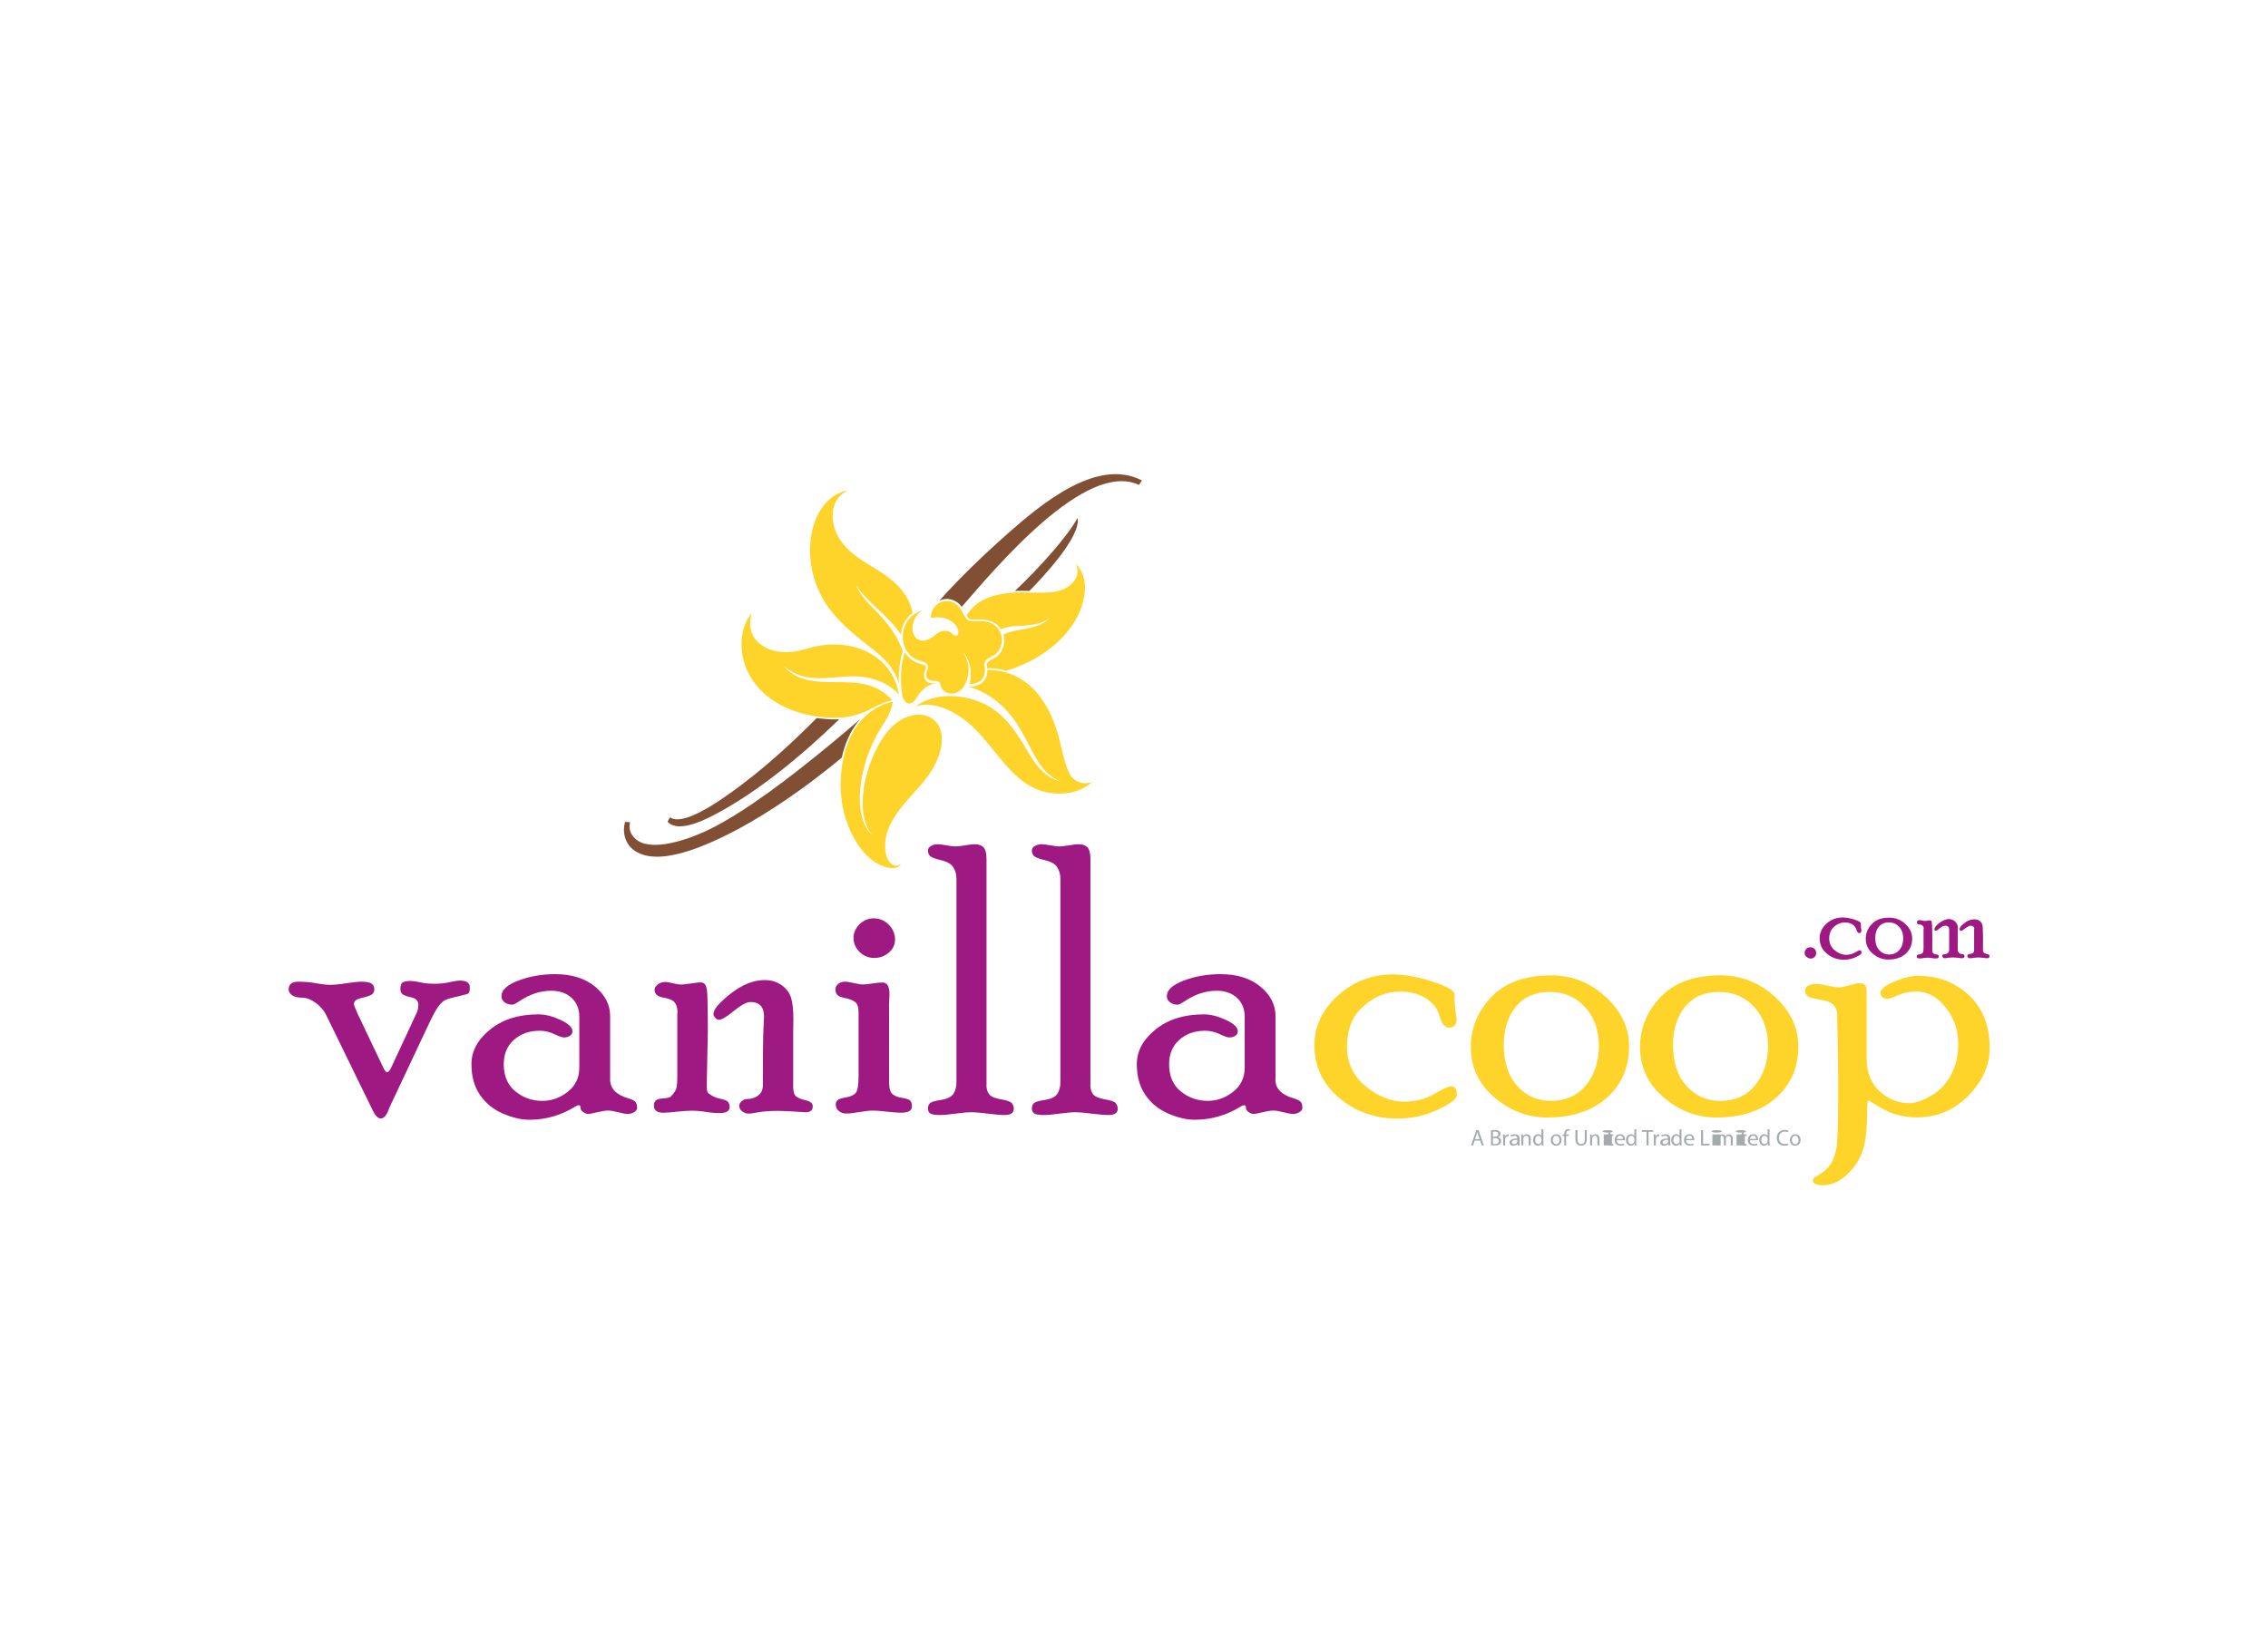 <svg height="160" viewBox="0 0 220 160" width="220" xmlns="http://www.w3.org/2000/svg"><g fill="none" fill-rule="evenodd"><path d="m0 0h220v160h-220z"/><g transform="translate(60.522 46)"><path d="m37.932 11.33c2.329-2.204 5.079-5.251 6.066-7.072.402 1.773-3.527 5.922-4.667 7.072-.479-.01-.958-.019-1.399 0zm-37.335 22.443c-.249.958.412 1.677 1.054 1.955 1.773.767 5.079-.479 6.727-1.303 3.431-1.715 7.599-4.859 11.96-8.471.853-.709 1.715-1.437 2.568-2.175-.067.077-.134.153-.201.24-.757.949-1.284 2.166-1.572 3.479-.067.057-.134.115-.201.172-3.354 2.769-6.737 5.079-9.765 6.718-2.041 1.102-5.357 2.693-7.887 2.731-1.351.019-2.817-.479-3.201-1.974-.105-.412-.115-.882.029-1.409zm20.287-9.985c-3.699 3.565-7.724 6.89-11.806 9.104-2.147 1.169-4.034 1.744-4.849.824l.249-.422c1.131.834 4.226-1.083 7.091-3.277 2.559-1.955 4.906-4.102 7.13-6.354.172.029.345.048.517.057.632.077 1.179.086 1.667.067zm29.075-22.74c-5.175-2.453-13.953 8.117-17.192 11.825-.268-.364-.604-.585-.949-.69-.307-.096-.623-.096-.92-.019-.105.029-.211.067-.307.115 1.974-2.214 4.303-4.447 6.631-6.507 3.325-2.942 8.73-7.417 13.023-5.156z" fill="#814f34" fill-rule="nonzero"/><g fill="#ffd42a" transform="translate(11.408 1.555)"><path d="m17.535 11.672c-.661.402-.997 1.188-.949 1.84.01.201.057.383.144.546.249.498.757.642 1.265.47.24-.077.479-.22.69-.402.498-.431 1.035-.671 1.648-.287.067.038.125.086.172.134.326.307.604.105.527-.297-.048-.268-.182-.546-.431-.767-.632-.585-1.572-.671-2.233-.479-.048-1.706 2.137-2.386 2.999-.7.144.278.268.556.431.747.259.307.853.23 1.342.22 2.415-.038 2.626 2.597 1.322 3.335-.489.278-1.016.431-.891 1.102.22 1.16-.585 1.715-1.457 1.667.22-.93.211-2.127-.623-3.095.431.652.93 2.012.038 3.392-.546.853-1.993.91-2.233-.22-.048-.201-.153-.383-.508-.374-.747.029-1.073-.364-.767-1.054.125-.268.096-.623-.335-.776-.086-.029-.163-.048-.23-.067-1.15-.278-1.773-1.236-1.811-2.29-.019-1.217.661-2.271 1.888-2.645z"/><path d="m18.896 18.764c-.786.038-1.495.642-1.907 1.37-.537.939-1.275.632-1.418-.374-.192-1.37-.144-2.76.268-4.034.057.086.115.172.172.259.335.422.805.738 1.409.882.019.01.057.01.105.029.038.01.077.019.105.038.019.01.038.01.057.019.182.086.23.23.172.412 0 .01-.01.029-.019.048-.096.22-.144.422-.134.594.01.153.048.287.125.402s.182.201.326.259c.24.096.479.096.738.096z"/><path d="m14.622 20.383c-2.127.45-2.817 2.032-6.794 1.639-2.003-.201-3.977-.901-5.443-2.127-.853-.719-1.552-1.648-1.965-2.683-.642-1.62-.623-3.939.585-5.29-.316.949-.22 1.936.479 2.702.815.901 2.242 1.227 3.469 1.054.632-.086 1.15-.22 1.62-.364 3.709-1.064 7.983.364 8.692 4.514-.834-.949-2.108-1.552-3.536-1.715-2.616-.297-5.366 1.016-7.657-1.102 1.811 2.3 5.127 1.303 7.647 1.773 1.39.268 2.204.834 2.904 1.6zm-4.264-20.383c-1.907.383-3.028 1.974-3.479 3.833-.623 2.578.019 5.462 1.581 7.59.882 1.198 2.041 2.242 3.354 3.287 1.6 1.275 2.722 1.965 3.45 4.006-.019-.374-.019-.747.01-1.112.048-.671.163-1.322.364-1.945l.01-.029c-1.294-3.498-3.699-4.293-4.542-6.43 1.083 1.735 3.086 2.875 4.36 4.83.038-.556.211-1.054.508-1.476.172-.24.374-.46.623-.632-.326-1.62-1.322-2.702-2.549-3.603-1.514-1.102-3.239-1.763-4.379-3.354-1.15-1.572-1.275-4.054.69-4.964zm11.48 12.17c.862-1.533 2.597-2.07 4.341-2.223 1.399-.125 3.402.172 4.619-.182 1.294-.383 2.175-1.437 1.629-2.626 1.342 1.38.958 3.517.172 5.079-1.303 2.607-4.121 4.485-6.929 5.299-.546-.172-1.275-.268-1.859-.23-.01-.048-.01-.096-.019-.153-.077-.422.23-.585.565-.757.077-.038.153-.086.211-.115.431-.24.719-.661.843-1.14.086-.345.086-.709 0-1.064 0-.019-.01-.038-.01-.048.537-.287 1.37-.412 2.032-.537.949-.182 1.869-.393 2.415-1.073-.623.556-1.591.69-2.501.747-.757.048-1.476.038-2.185.345-.086-.134-.192-.259-.316-.374-.383-.355-.949-.594-1.706-.575-.086 0-.163 0-.24.01-.278.01-.565.019-.757-.048-.163-.086-.24-.201-.307-.335zm-4.954 8.797c1.648-.546 3.699.402 5.184 1.667 1.485 1.265 2.674 3.153 4.092 4.6.709.728 1.524 1.39 2.472 1.782 1.457.623 3.9.69 5.357-.7-.585.22-1.284.153-1.84-.364-.565-.517-.91-2.07-1.275-3.584-.834-3.479-2.856-6.89-7.034-6.938v.192c-.019.393-.163.709-.393.949-.22.23-.517.374-.843.441-.153.029-.316.038-.479.029l-.201-.01c1.39.393 2.53 1.092 3.498 2.041 1.169 1.16 1.821 2.424 2.559 3.862.776 1.505 1.562 2.865 3.114 3.354-1.754-.355-2.664-1.792-3.517-3.249-.795-1.361-1.591-2.52-2.635-3.392-.901-.757-1.984-1.294-3.402-1.552-1.629-.297-3.316-.067-4.657.872zm-2.204-.441c-1.275.23-2.472 1.054-3.249 2.022-1.581 1.974-2.118 5.146-1.658 7.954.134.834.431 1.811.862 2.731.728 1.533 2.06 3.249 3.881 3.421.374.038.738-.038.939-.393-.355.249-.69.192-.939-.019-.757-.642-.661-2.252-.374-3.105.489-1.457 1.687-2.817 2.645-3.852.7-.757 1.37-1.552 1.84-2.396 2.693-4.964-1.965-6.881-4.696-3.172-1.859 2.53-3.162 7.484-1.227 9.794-2.127-1.945-1.265-7.091.776-10.369.537-.824 1.064-1.696 1.198-2.616z"/></g></g><g fill-rule="nonzero"><g transform="translate(28 81.91)"><g fill="#9e1981"><path d="m12.381 16.435c.134-.259.201-.546.201-.862 0-.364-.22-.604-.652-.709-.431-.105-.719-.201-.872-.307s-.22-.278-.22-.537c0-.326.077-.527.24-.623.163-.096.412-.134.747-.134.259 0 .575.048.958.134.383.096.834.134 1.38.134.517 0 .997-.048 1.457-.153.46-.105.795-.153 1.016-.153.623 0 .939.22.939.652 0 .326-.048.517-.134.585-.086.067-.431.163-1.025.297-.594.125-.997.249-1.217.345-.22.105-.441.316-.671.623-.23.316-.498.795-.815 1.457l-3.929 8.337c-.029.048-.057.144-.105.278-.211.537-.46.805-.757.805-.259 0-.517-.268-.776-.805l-4.485-9.19c-.24-.498-.594-.91-1.054-1.236-.46-.326-.882-.489-1.275-.489-.431 0-.757-.077-.987-.23-.23-.153-.345-.345-.345-.565 0-.508.316-.757.939-.757.585 0 1.169.048 1.744.153.575.105 1.025.153 1.342.153.383 0 .901-.048 1.572-.153.671-.105 1.16-.153 1.476-.153.441 0 .757.057.949.172s.287.316.287.585c0 .163-.057.307-.182.431-.125.125-.402.23-.834.335-.431.096-.7.192-.805.297-.105.096-.153.211-.153.345 0 .125.125.441.364.968l2.501 5.251c.134.268.249.402.345.402.134 0 .278-.182.441-.537z"/><path d="m31.183 22.817c0 .882.585 1.485 1.754 1.83.297.086.508.182.652.297.144.115.211.326.211.632 0 .163-.096.297-.287.412s-.393.172-.613.172c-.23 0-.546-.057-.939-.163-.393-.105-.719-.163-.958-.163-.278 0-.632.057-1.064.163-.431.105-.709.163-.862.163-.172 0-.335-.057-.508-.182s-.249-.24-.249-.364c0-.192-.057-.297-.182-.297-.086 0-.192.038-.326.125-1.38.853-2.865 1.284-4.466 1.284-.757 0-1.6-.192-2.53-.585-.93-.393-1.677-.987-2.242-1.802-.565-.815-.843-1.811-.843-3.009 0-1.265.604-2.386 1.821-3.364 1.207-.977 2.769-1.466 4.686-1.466.642 0 1.351.182 2.127.537.776.364 1.16.728 1.16 1.102 0 .182-.077.326-.24.441-.163.105-.355.163-.585.163-.163 0-.47-.105-.93-.326-.46-.22-.939-.326-1.428-.326-.997 0-1.83.297-2.492.882-.661.585-.987 1.38-.987 2.367 0 1.14.374 2.022 1.131 2.635.757.613 1.629.92 2.616.92.891 0 1.715-.297 2.463-.882.747-.585 1.121-1.37 1.121-2.338v-4.954c0-.747-.249-1.351-.738-1.811-.489-.46-1.15-.7-1.984-.7-1.054 0-2.089.335-3.086 1.006-.345.23-.575.345-.69.345-.287 0-.546-.077-.747-.23-.211-.153-.307-.355-.307-.594 0-.594.546-1.102 1.639-1.514 1.092-.412 2.281-.623 3.574-.623 1.6 0 2.884.402 3.862 1.207.977.805 1.466 1.763 1.466 2.865z"/><path d="m37.719 16.368c0-.45-.086-.786-.268-1.016-.172-.23-.546-.383-1.112-.479-.565-.096-.843-.355-.843-.757 0-.172.096-.345.297-.508.192-.163.45-.249.767-.249.134 0 .374.038.709.125.335.086.613.125.834.125.134 0 .441-.038.93-.105.479-.077.786-.105.91-.105.249 0 .412.096.517.307.096.201.153.604.163 1.217.029 1.016.038 2.089.038 3.239l-.105 5.213c0 .374.029.613.096.7.057.086.201.192.431.326s.517.24.872.307c.355.077.575.172.68.307.096.134.144.278.144.45 0 .412-.316.613-.958.613-.441 0-.891-.038-1.361-.115-.47-.077-.92-.115-1.38-.115-.364 0-.843.038-1.418.096-.575.057-1.016.105-1.294.105-.623 0-.939-.23-.939-.69 0-.201.057-.355.163-.479.105-.125.345-.201.709-.22.412-.029.671-.086.767-.182.278-.287.46-.546.527-.767.077-.22.105-.671.105-1.351v-5.989zm11.212 7.034c0 .527.086.872.268 1.035.172.163.498.297.949.402.46.105.69.297.69.585 0 .383-.23.575-.68.575-.086 0-.45-.019-1.102-.067-.652-.038-1.188-.067-1.629-.067-.738 0-1.351.048-1.85.134-.498.096-.824.134-.968.134-.22 0-.422-.077-.613-.22-.192-.144-.287-.326-.287-.537 0-.163.077-.316.24-.45.163-.144.345-.211.546-.211.393 0 .738-.115 1.045-.335.307-.23.46-.565.46-1.016 0-2.932.019-4.753.057-5.453.038-.7.057-1.092.057-1.179 0-.949-.441-1.428-1.313-1.428-.374 0-.91.287-1.61.862s-1.188.862-1.476.862c-.096 0-.201-.057-.326-.182s-.182-.249-.182-.393c0-.431.556-1.092 1.677-1.965 1.121-.882 2.214-1.313 3.287-1.313.632 0 1.179.163 1.639.489.46.326.767.728.92 1.217.153.489.23 1.179.23 2.07l-.019 1.169v5.28z"/><path d="m58.245 23.066c0 .594.105.987.326 1.169.22.182.508.307.882.355.364.057.623.134.776.23.153.096.23.307.23.613 0 .412-.355.613-1.064.613-.307 0-.767-.038-1.38-.105-.613-.077-1.064-.105-1.361-.105-.297 0-.719.048-1.284.144-.565.096-.987.144-1.265.144-.278 0-.527-.077-.728-.24-.201-.163-.307-.374-.307-.632 0-.163.057-.297.163-.412.105-.115.393-.211.843-.287.45-.077.767-.22.939-.441.172-.22.268-.747.268-1.591v-6.171c0-.527-.105-.872-.326-1.045s-.546-.297-.968-.383c-.431-.086-.69-.192-.795-.335-.105-.134-.153-.307-.153-.498 0-.22.086-.402.268-.546s.393-.211.632-.211c.211 0 .508.048.891.134.383.096.671.134.853.134.211 0 .527-.029.958-.096.431-.067.747-.096.958-.096.45 0 .68.374.68 1.131 0 .125-.01.287-.019.489-.01.201-.019.335-.019.412zm-1.485-15.879c.556 0 1.045.201 1.447.613.402.402.613.891.613 1.447 0 .498-.201.92-.604 1.265-.402.345-.872.517-1.418.517-.546 0-1.016-.192-1.409-.575-.393-.383-.594-.843-.594-1.37 0-.508.201-.949.594-1.332.393-.383.843-.565 1.37-.565z"/><path d="m67.685 23.402c0 .326.086.613.259.843s.546.393 1.131.498c.585.096.939.22 1.073.374.125.144.192.335.192.556 0 .393-.297.594-.901.594-.364 0-.91-.048-1.629-.134-.719-.096-1.265-.134-1.629-.134-.345 0-.843.048-1.505.134-.661.096-1.16.134-1.505.134-.489 0-.805-.057-.949-.163-.144-.115-.211-.268-.211-.46s.057-.364.172-.498c.115-.134.479-.249 1.102-.345.613-.096 1.016-.297 1.207-.604.192-.307.287-.671.287-1.092v-19.741c0-.431-.096-.805-.297-1.121-.192-.326-.594-.556-1.207-.7-.613-.144-.977-.297-1.092-.441-.115-.144-.172-.316-.172-.498 0-.182.105-.335.307-.441.201-.115.412-.163.632-.163.192 0 .489.038.872.105.383.077.671.105.853.105.211 0 .517-.038.939-.105.412-.077.728-.105.939-.105.393 0 .68.105.862.307.182.211.278.575.278 1.112v21.983z"/><path d="m77.766 23.402c0 .326.086.613.259.843.172.23.546.393 1.131.498.585.096.939.22 1.073.374.125.144.192.335.192.556 0 .393-.297.594-.901.594-.364 0-.91-.048-1.629-.134-.719-.096-1.265-.134-1.629-.134-.345 0-.843.048-1.505.134-.661.096-1.16.134-1.505.134-.489 0-.805-.057-.949-.163-.144-.115-.211-.268-.211-.46s.057-.364.172-.498c.115-.134.479-.249 1.102-.345.613-.096 1.016-.297 1.207-.604s.287-.671.287-1.092v-19.741c0-.431-.096-.805-.297-1.121-.192-.326-.594-.556-1.207-.7-.613-.144-.977-.297-1.092-.441-.115-.144-.172-.316-.172-.498 0-.182.105-.335.307-.441.201-.115.412-.163.632-.163.192 0 .489.038.872.105.383.077.671.105.853.105.211 0 .517-.038.939-.105.412-.077.728-.105.939-.105.393 0 .68.105.862.307.182.211.278.575.278 1.112v21.983z"/><path d="m95.715 22.817c0 .882.585 1.485 1.754 1.83.297.086.508.182.652.297s.211.326.211.632c0 .163-.096.297-.287.412-.192.115-.393.172-.613.172-.23 0-.546-.057-.939-.163-.393-.105-.719-.163-.958-.163-.278 0-.632.057-1.064.163-.431.105-.709.163-.862.163-.172 0-.335-.057-.498-.182-.163-.125-.249-.24-.249-.364 0-.192-.057-.297-.182-.297-.086 0-.192.038-.326.125-1.38.853-2.865 1.284-4.466 1.284-.757 0-1.6-.192-2.53-.585-.93-.393-1.677-.987-2.242-1.802-.565-.815-.843-1.811-.843-3.009 0-1.265.604-2.386 1.821-3.364 1.207-.977 2.769-1.466 4.686-1.466.642 0 1.351.182 2.127.537.776.364 1.16.728 1.16 1.102 0 .182-.077.326-.24.441-.163.105-.355.163-.585.163-.163 0-.47-.105-.93-.326-.46-.22-.939-.326-1.428-.326-.997 0-1.83.297-2.492.882s-.987 1.38-.987 2.367c0 1.14.374 2.022 1.131 2.635.757.613 1.629.92 2.616.92.891 0 1.715-.297 2.463-.882.747-.585 1.121-1.37 1.121-2.338v-4.954c0-.747-.249-1.351-.738-1.811s-1.15-.7-1.984-.7c-1.054 0-2.089.335-3.086 1.006-.345.23-.575.345-.69.345-.287 0-.537-.077-.747-.23s-.307-.355-.307-.594c0-.594.546-1.102 1.639-1.514 1.092-.412 2.281-.623 3.574-.623 1.6 0 2.884.402 3.862 1.207.977.805 1.466 1.763 1.466 2.865v6.143z"/></g><g fill="#ffd42a"><path d="m112.801 23.488c.345 0 .517.287.517.853 0 .364-.613.834-1.85 1.409-1.236.575-2.52.862-3.881.862-2.223 0-4.121-.671-5.711-2.022-1.581-1.351-2.377-3.047-2.377-5.098 0-1.821.747-3.412 2.252-4.791s3.297-2.07 5.376-2.07c1.121 0 2.396.23 3.824.69s2.137.882 2.137 1.255c0 .68.038 1.236.105 1.658.077.422.105.671.105.728 0 .546-.249.824-.757.824-.383 0-.68-.364-.891-1.102-.211-.728-.661-1.313-1.342-1.744-.68-.431-1.524-.652-2.52-.652-1.255 0-2.424.47-3.507 1.399-1.083.93-1.62 2.242-1.62 3.948 0 1.562.604 2.846 1.811 3.843 1.207.997 2.472 1.495 3.776 1.495.479 0 .968-.057 1.485-.182.517-.125 1.083-.374 1.715-.747.632-.364 1.083-.556 1.351-.556z"/><path d="m122.461 12.717c2.022 0 3.785.7 5.299 2.089 1.505 1.39 2.262 2.99 2.262 4.811 0 2.041-.719 3.699-2.156 4.974-1.437 1.284-3.364 1.917-5.779 1.917-1.907 0-3.613-.652-5.136-1.955-1.514-1.303-2.281-2.923-2.281-4.868 0-1.85.671-3.479 2.003-4.878 1.342-1.39 3.268-2.089 5.788-2.089zm.019 12.18c1.399 0 2.52-.508 3.354-1.514.834-1.016 1.255-2.29 1.255-3.843 0-1.524-.45-2.779-1.342-3.747-.901-.977-2.032-1.466-3.412-1.466-1.418 0-2.511.479-3.297 1.437-.776.958-1.169 2.195-1.169 3.709 0 1.667.431 2.99 1.303 3.967.862.968 1.965 1.457 3.306 1.457z"/><path d="m138.877 12.717c2.022 0 3.785.7 5.299 2.089 1.505 1.39 2.262 2.99 2.262 4.811 0 2.041-.719 3.699-2.156 4.974-1.437 1.284-3.364 1.917-5.779 1.917-1.907 0-3.613-.652-5.136-1.955-1.514-1.303-2.281-2.923-2.281-4.868 0-1.85.671-3.479 2.003-4.878 1.332-1.39 3.258-2.089 5.788-2.089zm.019 12.18c1.399 0 2.52-.508 3.354-1.514.834-1.016 1.255-2.29 1.255-3.843 0-1.524-.45-2.779-1.342-3.747-.901-.977-2.032-1.466-3.412-1.466-1.418 0-2.511.479-3.297 1.437-.776.958-1.169 2.195-1.169 3.709 0 1.667.431 2.99 1.303 3.967.862.968 1.965 1.457 3.306 1.457z"/><path d="m150.204 28.787c.077-.69.105-2.616.105-5.769 0-1.524-.038-3.747-.105-6.66-.029-.307-.153-.565-.374-.795-.23-.23-.7-.402-1.418-.517-.546-.086-.91-.192-1.073-.316s-.249-.278-.249-.46c0-.479.383-.719 1.14-.719.144 0 .508.057 1.083.172.575.115.939.172 1.083.172.163 0 .489-.067.987-.211.498-.144.815-.211.939-.211.326 0 .537.077.623.22s.125.374.125.68v6.449c0 1.313.412 2.357 1.246 3.134.834.776 1.802 1.16 2.913 1.16.537 0 1.227-.23 2.06-.7.834-.47 1.485-1.15 1.955-2.032.47-.891.709-1.888.709-3.009 0-1.322-.402-2.501-1.217-3.536-.815-1.035-1.754-1.552-2.827-1.552-.642 0-1.246.115-1.782.355-.546.24-.901.355-1.073.355s-.326-.057-.46-.163c-.134-.105-.201-.24-.201-.402 0-.355.45-.728 1.342-1.102.891-.374 1.667-.565 2.31-.565 1.974 0 3.622.632 4.954 1.888 1.332 1.255 2.003 2.961 2.003 5.127 0 1.667-.69 3.21-2.06 4.609-1.38 1.399-3.028 2.108-4.964 2.108-.747 0-1.447-.096-2.108-.297-.661-.192-1.533-.642-2.607-1.351-.096 0-.144.307-.144.93 0 1.552-.105 2.731-.316 3.536-.211.815-.565 1.514-1.064 2.118-.498.594-.997 1.025-1.476 1.275-.479.249-.949.374-1.409.374-.671 0-1.006-.163-1.006-.489 0-.134.153-.287.46-.45.728-.402 1.236-.92 1.505-1.562.259-.652.393-1.246.393-1.792z"/></g></g><g fill="#9e1981" transform="translate(175.051 89.011)"><path d="m.565 2.894c.153 0 .287.048.393.153.115.105.163.24.163.402 0 .172-.057.297-.163.393-.105.096-.23.144-.383.144-.125 0-.259-.057-.383-.163s-.192-.23-.192-.374c0-.153.057-.278.163-.393.105-.115.249-.163.402-.163z"/><path d="m5.366 3.182c.096 0 .153.086.153.249 0 .105-.182.249-.546.412-.364.172-.738.259-1.14.259-.652 0-1.217-.201-1.677-.594-.47-.393-.7-.891-.7-1.495 0-.537.22-1.006.661-1.409s.968-.604 1.581-.604c.326 0 .709.067 1.121.201.422.134.632.259.632.374 0 .201.01.364.029.489.019.125.029.201.029.211 0 .163-.077.24-.22.24-.115 0-.201-.105-.259-.326-.067-.211-.192-.383-.393-.517-.201-.125-.45-.192-.738-.192-.374 0-.709.134-1.035.412-.316.278-.479.661-.479 1.16 0 .46.182.834.537 1.131.355.297.728.441 1.112.441.144 0 .287-.019.441-.057s.316-.105.508-.22c.172-.105.307-.163.383-.163z"/><path d="m8.213.019c.594 0 1.112.201 1.562.613.441.412.661.882.661 1.418 0 .604-.211 1.083-.632 1.466-.422.383-.987.565-1.696.565-.556 0-1.064-.192-1.505-.575-.45-.383-.671-.862-.671-1.428 0-.546.192-1.025.585-1.437.383-.422.949-.623 1.696-.623zm0 3.574c.412 0 .738-.153.987-.45s.364-.671.364-1.131c0-.45-.134-.815-.393-1.102-.268-.287-.594-.431-1.006-.431-.412 0-.738.144-.968.422s-.345.642-.345 1.092c0 .489.125.882.383 1.169.259.287.585.431.977.431z"/><path d="m11.557 1.092c0-.125-.038-.23-.115-.297-.077-.067-.153-.105-.22-.105-.211 0-.326-.067-.326-.201 0-.153.077-.23.23-.23.048 0 .125.01.249.038s.22.038.287.038c.086 0 .172-.01.268-.029.096-.019.153-.029.182-.029.096 0 .163.029.192.077s.057.249.067.585c.01.345.019.747.019 1.198l-.01.939c0 .163.01.268.029.307s.067.086.125.125c.067.038.144.067.23.077.086.01.153.029.192.048s.057.077.057.153c0 .125-.096.192-.278.192-.134 0-.268-.01-.402-.038-.134-.029-.268-.038-.402-.038-.105 0-.24.01-.393.038-.153.029-.278.038-.355.038-.201 0-.307-.057-.307-.172 0-.086.019-.144.057-.172.038-.029.105-.048.211-.057.105-.01.182-.038.249-.086.067-.048.105-.105.115-.172.019-.067.029-.22.029-.441v-1.782zm2.453-.01c0-.077-.038-.144-.105-.201-.067-.057-.144-.086-.23-.086-.182 0-.393.105-.632.307-.144.125-.249.182-.307.182-.096 0-.144-.038-.144-.125 0-.182.163-.393.498-.642.335-.24.642-.364.91-.364.23 0 .431.086.604.249s.259.355.259.575l-.01 2.175c0 .115.038.201.115.278.077.077.163.115.268.115.182 0 .278.077.278.22 0 .125-.096.192-.287.192-.019 0-.125-.01-.316-.038-.192-.019-.355-.038-.479-.038-.22 0-.393.01-.546.038-.144.029-.24.038-.287.038-.067 0-.125-.019-.172-.067-.048-.038-.077-.096-.077-.163 0-.105.067-.153.192-.153.115 0 .22-.038.326-.105.096-.077.153-.182.153-.326v-2.06zm2.453 0c0-.077-.038-.144-.105-.201-.067-.057-.144-.086-.23-.086-.144 0-.316.086-.527.249-.211.163-.345.249-.412.249-.038 0-.077-.01-.115-.038-.038-.029-.048-.057-.048-.096 0-.163.153-.364.47-.613s.632-.364.958-.364c.383 0 .642.163.776.479.048.096.077.623.077 1.591l-.01.91c0 .115.029.201.096.259s.153.096.278.125c.125.029.201.057.23.086.029.038.038.077.038.125 0 .134-.086.201-.268.201-.029 0-.134-.01-.326-.038-.192-.019-.355-.038-.489-.038s-.278.01-.431.038c-.153.029-.287.038-.393.038-.067 0-.125-.019-.172-.067-.048-.038-.077-.096-.077-.163 0-.115.086-.172.249-.192.163-.019.278-.057.335-.134.057-.067.077-.163.077-.268v-2.051z"/></g><g fill="#a3abad" transform="translate(142.689 109.548)"><path d="m.355 1.112-.153.47h-.201l.508-1.485h.23l.508 1.485h-.201l-.163-.47zm.479-.144-.144-.431c-.029-.096-.057-.182-.077-.268-.019.086-.048.182-.077.268l-.144.431z"/><path d="m1.926.115c.091-.019.232-.029.374-.029.202 0 .333.029.434.105.081.057.131.144.131.259 0 .144-.101.268-.263.326.152.038.323.153.323.374 0 .125-.051.22-.131.297-.111.096-.283.134-.545.134-.141 0-.242-.01-.313-.019v-1.447zm.202.613h.182c.212 0 .343-.105.343-.249 0-.172-.141-.24-.343-.24-.091 0-.141.01-.182.01zm0 .709c.04.01.101.01.172.01.212 0 .404-.077.404-.287 0-.201-.182-.287-.404-.287h-.172z"/><path d="m3.114.853c0-.125 0-.23-.01-.335h.172l.01.211h.01c.048-.144.163-.23.297-.23.019 0 .038 0 .057.01v.182c-.019 0-.038-.01-.067-.01-.134 0-.23.105-.259.249 0 .029-.01.057-.01.086v.565h-.192v-.728z"/><path d="m4.715 1.322c0 .096 0 .182.022.259h-.202l-.022-.134h-.011c-.067.086-.202.163-.382.163-.258 0-.382-.153-.382-.307 0-.259.27-.402.753-.393v-.019c0-.086-.034-.249-.281-.249-.112 0-.236.029-.326.077l-.056-.125c.101-.057.258-.096.416-.096.382 0 .472.22.472.431zm-.225-.287c-.247 0-.528.029-.528.24 0 .125.101.182.213.182.157 0 .27-.086.303-.182.011-.019.011-.038.011-.057z"/><path d="m4.887.805c0-.105 0-.201-.01-.287h.172l.01.172c.057-.105.172-.201.355-.201.144 0 .374.086.374.45v.632h-.192v-.613c0-.172-.067-.316-.249-.316-.125 0-.23.086-.259.201-.01.029-.01.057-.01.086v.642h-.192z"/><path d="m7.024.019v1.284c0 .096 0 .201.01.278h-.172l-.01-.182c-.057.115-.192.211-.364.211-.259 0-.46-.22-.46-.546 0-.355.22-.575.479-.575.163 0 .268.077.326.163v-.632zm-.192.93c0-.029 0-.057-.01-.086-.029-.125-.134-.22-.278-.22-.201 0-.316.172-.316.412 0 .22.105.393.316.393.134 0 .249-.086.287-.23.01-.029.01-.057.01-.086v-.182z"/><path d="m8.778 1.045c0 .393-.268.565-.527.565-.287 0-.508-.211-.508-.546 0-.355.23-.565.527-.565.307-.01.508.22.508.546zm-.843.01c0 .23.134.412.326.412.182 0 .326-.172.326-.412 0-.182-.086-.412-.316-.412-.24 0-.335.211-.335.412z"/><path d="m9.046 1.581v-.92h-.153v-.144h.153v-.048c0-.153.029-.287.125-.374.077-.067.172-.096.259-.096.067 0 .125.019.163.029l-.029.153c-.029-.01-.067-.029-.125-.029-.163 0-.211.144-.211.307v.057h.259v.144h-.259v.92z"/><path d="m10.33.096v.882c0 .335.144.47.345.47.22 0 .364-.144.364-.47v-.882h.192v.862c0 .46-.24.642-.565.642-.307 0-.537-.172-.537-.632v-.872z"/><path d="m11.557.805c0-.105 0-.201-.01-.287h.172l.01.172c.057-.105.172-.201.355-.201.144 0 .374.086.374.45v.632h-.192v-.613c0-.172-.067-.316-.249-.316-.125 0-.23.086-.259.201-.01.029-.01.057-.01.086v.642h-.192z"/><path d="m13.755.22c0 .067-.2.115-.52.115-.28 0-.48-.057-.48-.115 0-.067.2-.125.52-.125s.48.057.48.125zm-.88 1.361v-1.064h.8v1.064z"/><path d="m13.531.259v.259h.278v.144h-.278v.575c0 .134.038.211.144.211.057 0 .086 0 .115-.01l.01.144c-.038.019-.096.029-.172.029-.086 0-.163-.029-.211-.086-.057-.057-.077-.153-.077-.278v-.585h-.163v-.144h.163v-.192z"/><path d="m14.138 1.083c0 .259.184.374.388.374.143 0 .235-.029.316-.057l.031.134c-.071.029-.194.067-.378.067-.347 0-.561-.22-.561-.537 0-.326.204-.575.531-.575.367 0 .469.307.469.498 0 .038 0 .067-.01.086h-.786zm.602-.134c0-.125-.051-.316-.286-.316-.204 0-.296.182-.316.316z"/><path d="m16.032.019v1.284c0 .096 0 .201.01.278h-.172l-.01-.182c-.057.115-.192.211-.364.211-.259 0-.46-.22-.46-.546 0-.355.22-.575.479-.575.163 0 .268.077.326.163v-.632zm-.192.93c0-.029 0-.057-.01-.086-.029-.125-.134-.22-.278-.22-.201 0-.316.172-.316.412 0 .22.105.393.316.393.134 0 .249-.086.287-.23.01-.029.01-.057.01-.086v-.182z"/><path d="m17.019.259h-.45v-.163h1.102v.163h-.45v1.322h-.192v-1.322z"/><path d="m17.729.853c0-.125 0-.23-.01-.335h.172l.01.211h.01c.048-.144.163-.23.297-.23.019 0 .038 0 .057.01v.182c-.019 0-.038-.01-.067-.01-.134 0-.23.105-.259.249 0 .029-.01.057-.01.086v.565h-.192v-.728z"/><path d="m19.329 1.322c0 .096 0 .182.022.259h-.202l-.022-.134h-.011c-.067.086-.202.163-.382.163-.258 0-.382-.153-.382-.307 0-.259.27-.402.753-.393v-.019c0-.086-.034-.249-.281-.249-.112 0-.236.029-.326.077l-.056-.125c.101-.057.258-.096.416-.096.382 0 .472.22.472.431zm-.213-.287c-.247 0-.528.029-.528.24 0 .125.101.182.213.182.157 0 .27-.086.303-.182.011-.019.011-.038.011-.057z"/><path d="m20.421.019v1.284c0 .096 0 .201.01.278h-.172l-.01-.182c-.057.115-.192.211-.364.211-.259 0-.46-.22-.46-.546 0-.355.22-.575.479-.575.163 0 .268.077.326.163v-.632zm-.192.93c0-.029 0-.057-.01-.086-.029-.125-.134-.22-.278-.22-.201 0-.316.172-.316.412 0 .22.105.393.316.393.134 0 .249-.086.287-.23.01-.029.01-.057.01-.086v-.182z"/><path d="m20.865 1.083c0 .259.184.374.388.374.143 0 .235-.029.316-.057l.031.134c-.071.029-.194.067-.378.067-.347 0-.561-.22-.561-.537 0-.326.204-.575.531-.575.367 0 .469.307.469.498 0 .038 0 .067-.01.086h-.786zm.602-.134c0-.125-.051-.316-.286-.316-.204 0-.296.182-.316.316z"/><path d="m22.319.096h.192v1.322h.632v.163h-.824z"/><path d="m24.335.22c0 .067-.2.115-.52.115-.28 0-.48-.057-.48-.115 0-.067.2-.125.52-.125.28 0 .48.057.48.125zm-.92 1.361v-1.064h.8v1.064z"/><path d="m23.871.805c0-.105 0-.201-.01-.287h.172l.01.172h.01c.057-.105.163-.192.335-.192.144 0 .259.086.297.211.029-.057.077-.105.115-.134.067-.048.134-.077.24-.077.144 0 .355.096.355.46v.623h-.192v-.604c0-.201-.077-.326-.23-.326-.105 0-.192.086-.23.172-.01.029-.019.057-.019.096v.661h-.192v-.642c0-.172-.077-.297-.22-.297-.125 0-.211.096-.24.192-.01.029-.019.057-.019.096v.642h-.192v-.767z"/><path d="m26.682.22c0 .067-.2.115-.52.115-.28 0-.48-.057-.48-.115 0-.067.2-.125.52-.125.28 0 .48.057.48.125zm-.92 1.361v-1.064h.8v1.064z"/><path d="m26.459.259v.259h.278v.144h-.278v.575c0 .134.038.211.144.211.057 0 .086 0 .115-.01l.01.144c-.038.019-.096.029-.172.029-.086 0-.163-.029-.211-.086-.057-.057-.077-.153-.077-.278v-.585h-.163v-.144h.163v-.192z"/><path d="m27.056 1.083c0 .259.184.374.388.374.143 0 .235-.029.316-.057l.031.134c-.071.029-.194.067-.378.067-.347 0-.561-.22-.561-.537 0-.326.204-.575.531-.575.367 0 .469.307.469.498 0 .038 0 .067-.01.086h-.786zm.602-.134c0-.125-.051-.316-.286-.316-.204 0-.296.182-.316.316z"/><path d="m28.96.019v1.284c0 .096 0 .201.01.278h-.172l-.01-.182c-.057.115-.192.211-.364.211-.259 0-.46-.22-.46-.546 0-.355.22-.575.479-.575.163 0 .268.077.326.163v-.632zm-.192.93c0-.029 0-.057-.01-.086-.029-.125-.134-.22-.278-.22-.201 0-.316.172-.316.412 0 .22.105.393.316.393.134 0 .249-.086.287-.23.01-.029.01-.057.01-.086v-.182z"/><path d="m30.79 1.533c-.067.038-.211.077-.393.077-.422 0-.738-.268-.738-.757 0-.46.316-.776.776-.776.182 0 .297.038.355.067l-.048.153c-.077-.038-.172-.057-.297-.057-.345 0-.575.22-.575.613 0 .364.211.594.575.594.115 0 .24-.029.316-.057z"/><path d="m31.969 1.045c0 .393-.268.565-.527.565-.287 0-.508-.211-.508-.546 0-.355.23-.565.527-.565.297-.01.508.22.508.546zm-.843.01c0 .23.134.412.326.412.182 0 .326-.172.326-.412 0-.182-.086-.412-.316-.412-.24 0-.335.211-.335.412z"/></g></g></g></svg>